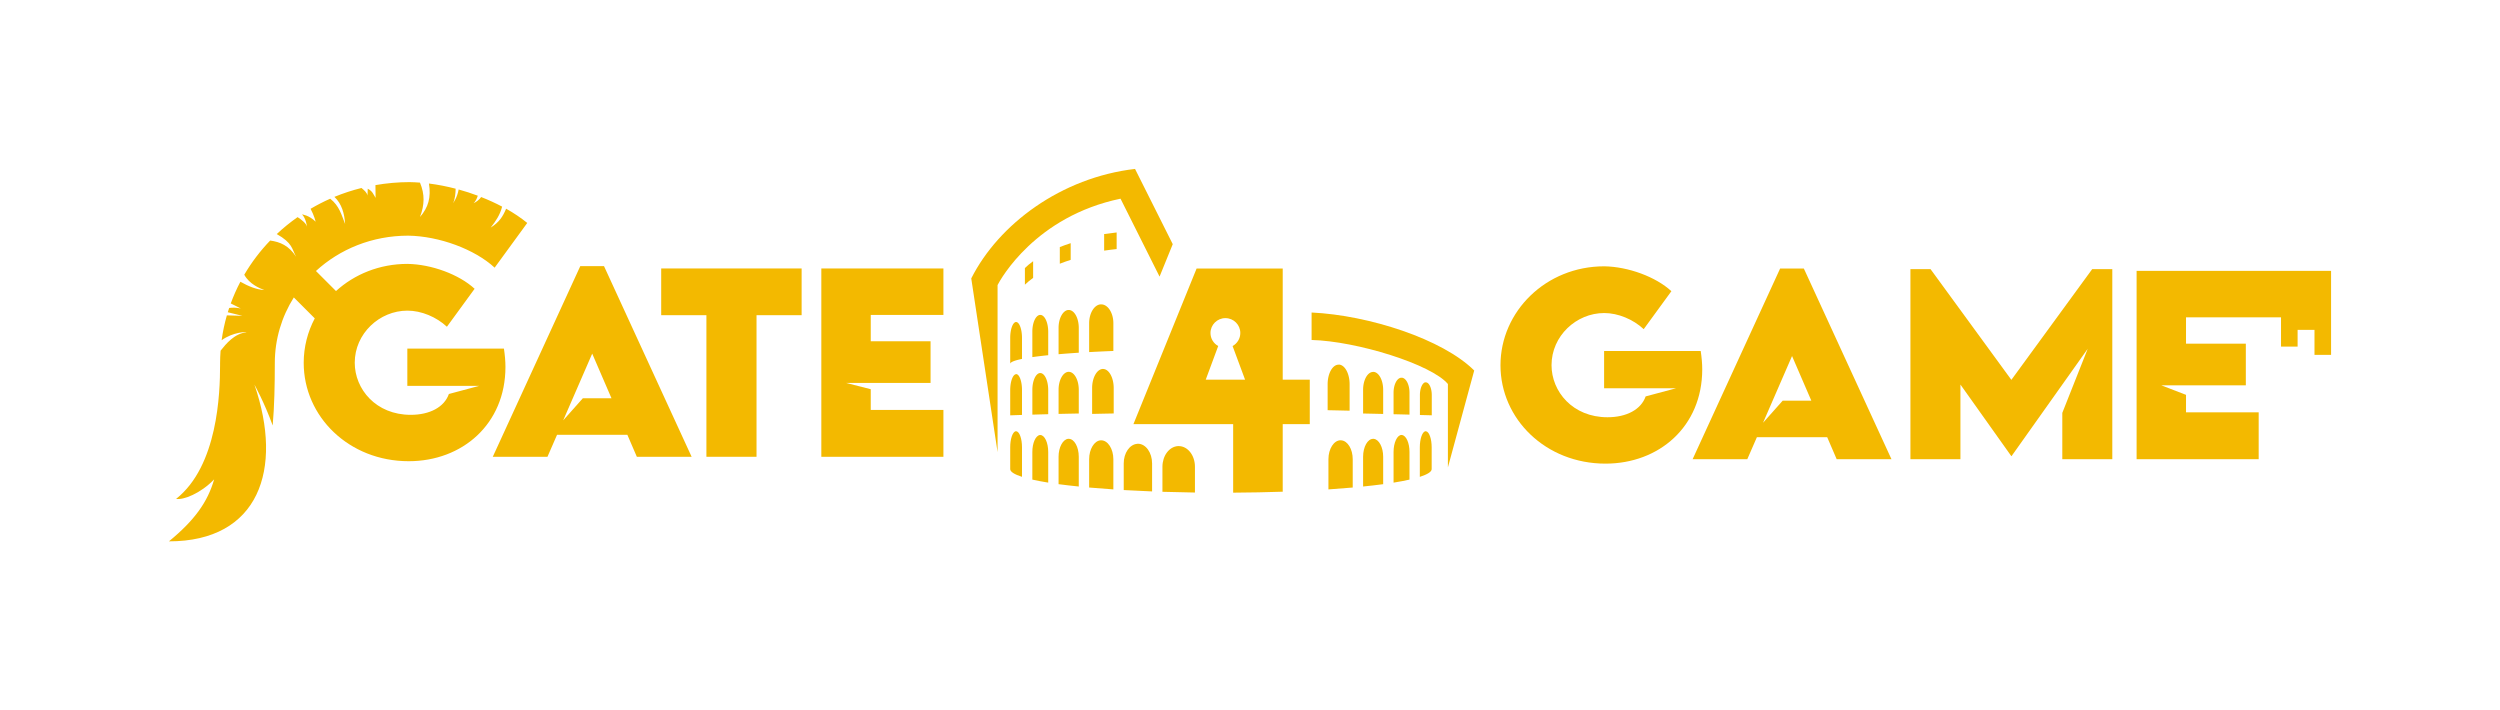 <?xml version="1.0" encoding="UTF-8" standalone="no"?>
<!-- Created with Inkscape (http://www.inkscape.org/) -->
<svg width="1480" height="420.486" viewBox="0 0 1480 420.486" version="1.1" id="svg9995" inkscape:version="1.2.1 (9c6d41e410, 2022-07-14)" sodipodi:docname="Color.svg" xmlns:inkscape="http://www.inkscape.org/namespaces/inkscape" xmlns:sodipodi="http://sodipodi.sourceforge.net/DTD/sodipodi-0.dtd" xmlns="http://www.w3.org/2000/svg" xmlns:svg="http://www.w3.org/2000/svg" xmlns:rdf="http://www.w3.org/1999/02/22-rdf-syntax-ns#" xmlns:cc="http://creativecommons.org/ns#" xmlns:dc="http://purl.org/dc/elements/1.1/">
  <defs id="defs9989"/>
  <sodipodi:namedview id="base" pagecolor="#ffffff" bordercolor="#000000" borderopacity="0.30" inkscape:pageopacity="0.0" inkscape:pageshadow="2" inkscape:zoom="0.7" inkscape:cx="767.14286" inkscape:cy="42.142857" inkscape:document-units="px" inkscape:current-layer="layer1" inkscape:showpageshadow="2" inkscape:pagecheckerboard="0" inkscape:deskcolor="#d1d1d1" showgrid="false" inkscape:window-width="1920" inkscape:window-height="1017" inkscape:window-x="-8" inkscape:window-y="-8" inkscape:window-maximized="1"/>
  <g inkscape:label="Layer 1" inkscape:groupmode="layer" id="layer1" transform="translate(142.857,-455.471)">
    <path id="path2512" style="font-weight:bold;font-size:16px;line-height:1.25;font-family:'LEMON MILK';-inkscape-font-specification:'LEMON MILK, Bold';letter-spacing:0px;word-spacing:0px;fill:#f3b900;fill-opacity:1;stroke-width:1" d="m 99.737,563.281 c -6.972,0 -13.753,0.634 -20.331,1.772 l 0.086,7.574 c -1.202,-1.923 -1.811,-4.045 -4.647,-5.423 l -0.143,4.028 c -0.363,-1.823 -1.974,-3.146 -3.573,-4.474 -5.524,1.375 -10.874,3.143 -16.012,5.259 4.344,4.08 5.95,9.848 6.335,16.048 -2.102,-5.257 -3.396,-10.729 -8.823,-14.963 -4.022,1.77 -7.886,3.785 -11.622,5.976 2.131,3.952 3.013,7.651 3.013,7.651 -3.876,-3.874 -8.06,-4.339 -8.06,-4.339 2.325,2.325 2.945,7.283 2.945,7.283 -0.511,-1.968 -3.048,-4.024 -5.587,-5.666 -4.367,3.063 -8.497,6.407 -12.339,10.024 9.354,5.298 8.914,8.716 11.428,13.394 -4.247,-6.594 -9.474,-8.745 -15.321,-9.559 -5.91,6.143 -11.059,12.936 -15.341,20.242 3.019,5.557 9.14,8.048 11.882,9.084 -4.724,-0.289 -9.454,-2.253 -14.178,-4.93 -2.185,4.14 -4.087,8.431 -5.704,12.842 l 5.947,3.002 c -2.591,-0.6 -4.981,-0.586 -6.878,-0.321 -0.286,0.846 -0.56,1.693 -0.823,2.547 3.593,0.834 8.689,2.112 8.689,2.112 0,0 -6.167,-0.241 -9.231,-0.279 -1.377,4.795 -2.428,9.712 -3.099,14.731 6.732,-4.901 14.681,-5.034 14.712,-4.687 -7.115,0.683 -12.156,6.852 -15.332,10.876 -0.171,2.432 -0.303,4.882 -0.303,7.351 v 1.153 0.042 c 0,16.594 -1.345,59.682 -26.034,79.185 4.204,0.788 14.521,-3.182 22.53,-11.564 -3.816,13.272 -11.479,24.186 -26.78,36.706 53.16,0 67.938,-42.471 50.624,-92.792 0,0 5.935,10.661 10.808,24.203 1.005,-11.551 1.257,-23.97 1.26,-36.929 v -0.109 c 0,-14.075 4.084,-27.377 11.253,-38.779 l 12.396,12.397 c -4.202,7.965 -6.546,16.924 -6.546,26.333 0,31.813 26.757,58.226 62.168,58.226 31.675,0 57.267,-21.927 57.267,-55.815 0,-3.527 -0.348,-7.122 -0.9,-10.857 H 98.283 v 22.063 h 25.517 17.046 l -17.966,4.813 c -2.719,7.76 -11.282,12.339 -22.593,12.339 -20.61,0 -33.135,-15.217 -33.135,-30.847 0,-17.221 14.598,-30.837 31.196,-30.837 8.232,0 17.146,3.73 23.37,9.54 l 16.398,-22.479 c -9.197,-8.507 -25.589,-14.523 -39.767,-14.731 -16.58,0 -31.378,6.163 -42.295,16.077 L 44.18,615.901 c 14.067,-12.893 33.192,-20.92 54.654,-20.92 18.237,0.27 39.304,8.002 51.138,18.944 l 19.302,-26.469 c -3.719,-3.035 -7.937,-5.858 -12.505,-8.436 -1.959,4.687 -4.073,8.001 -9.143,11.186 2.968,-3.733 5.61,-7.65 6.769,-12.416 -3.93,-2.092 -8.103,-3.975 -12.407,-5.676 -1.185,1.7 -2.953,2.979 -4.493,3.641 1.157,-1.001 2.002,-2.789 2.499,-4.426 -3.699,-1.391 -7.489,-2.623 -11.331,-3.68 -0.803,4.779 -3.293,8.077 -3.293,8.077 1.142,-2.364 1.457,-5.785 1.511,-8.552 -5.241,-1.363 -10.548,-2.413 -15.806,-3.061 1.331,8.252 -0.351,14.116 -5.307,19.835 2.756,-7.245 2.899,-13.413 0,-20.368 -2.025,-0.151 -4.042,-0.263 -6.024,-0.292 z"/>
    <path d="m 331.702,614.398 h -83.13 v 27.664 h 26.766 v 83.822 h 29.667 v -83.822 h 26.697 z" id="path2514" style="font-weight:bold;font-size:16px;line-height:1.25;font-family:'LEMON MILK';-inkscape-font-specification:'LEMON MILK, Bold';letter-spacing:0px;word-spacing:0px;fill:#f3b900;fill-opacity:1;stroke-width:1"/>
    <path id="path2516" style="font-weight:bold;font-size:16px;line-height:1.25;font-family:'LEMON MILK';-inkscape-font-specification:'LEMON MILK, Bold';letter-spacing:0px;word-spacing:0px;fill:#f3b900;fill-opacity:1;stroke-width:1" d="m 343.37,614.394 v 111.486 h 72.274 v -27.733 h -43.017 v -12.259 l -14.592,-3.717 h 14.592 35.409 v -24.69 h -35.409 v -15.561 h 43.017 v -27.525 z"/>
    <path id="path2518" style="font-weight:bold;font-size:16px;line-height:1.25;font-family:'LEMON MILK';-inkscape-font-specification:'LEMON MILK, Bold';letter-spacing:0px;word-spacing:0px;fill:#f3b900;fill-opacity:1;stroke-width:1" d="m 200.673,613.011 -51.803,112.869 h 32.37 l 5.67,-13.002 h 41.635 l 5.601,13.002 h 32.435 l -51.869,-112.869 z m 7.052,51.801 11.413,26.419 h -16.946 l -11.636,13.089 5.69,-13.089 z"/>
    <path id="path2520" style="font-weight:bold;font-size:16px;line-height:1.25;font-family:'LEMON MILK';-inkscape-font-specification:'LEMON MILK, Bold';letter-spacing:0px;word-spacing:0px;fill:#f3b900;fill-opacity:1;stroke-width:1" d="m 806.842,613.128 c -34.58,0 -61.416,26.764 -61.416,58.578 0,31.814 26.765,58.235 62.175,58.235 31.675,0 57.265,-21.923 57.265,-55.811 0,-3.527 -0.346,-7.126 -0.898,-10.861 h -57.195 v 22.064 h 25.519 17.047 l -17.968,4.811 c -2.723,7.756 -11.284,12.34 -22.593,12.34 -20.61,0 -33.129,-15.215 -33.129,-30.845 0,-17.221 14.595,-30.848 31.193,-30.848 8.23,0 17.15,3.735 23.375,9.544 l 16.39,-22.477 c -9.198,-8.507 -25.587,-14.523 -39.764,-14.731 z"/>
    <path id="path2522" style="font-weight:bold;font-size:16px;line-height:1.25;font-family:'LEMON MILK';-inkscape-font-specification:'LEMON MILK, Bold';letter-spacing:0px;word-spacing:0px;fill:#f3b900;fill-opacity:1;stroke-width:1" d="m 1122.01,615.822 v 111.487 h 72.271 v -27.733 h -43.016 v -10.358 l -14.594,-5.619 h 14.594 35.409 v -24.688 h -35.409 V 643.348 h 56.242 v 17.305 h 9.82 v -9.908 h 9.995 v 14.818 h 9.821 V 615.822 Z" sodipodi:nodetypes="ccccccccccccccccccccc"/>
    <path id="path2524" style="font-weight:bold;font-size:16px;line-height:1.25;font-family:'LEMON MILK';-inkscape-font-specification:'LEMON MILK, Bold';letter-spacing:0px;word-spacing:0px;fill:#f3b900;fill-opacity:1;stroke-width:1" d="m 988.116,614.785 v 112.523 h 29.6 v -44.193 c 10.028,14.108 20.056,28.217 30.085,42.326 h 0.209 c 15.002,-21.175 30.023,-42.337 45.058,-63.489 -5.014,12.65 -10.028,25.301 -15.043,37.951 v 27.405 h 29.601 V 614.785 h -11.896 c -15.953,21.855 -31.906,43.709 -47.859,65.564 -15.953,-21.855 -31.906,-43.709 -47.858,-65.564 -3.966,0 -7.931,0 -11.897,0 z" sodipodi:nodetypes="ccccccccccccccc"/>
    <path id="path2526" style="font-weight:bold;font-size:16px;line-height:1.25;font-family:'LEMON MILK';-inkscape-font-specification:'LEMON MILK, Bold';letter-spacing:0px;word-spacing:0px;fill:#f3b900;fill-opacity:1;stroke-width:1" d="m 910.976,614.439 -51.801,112.869 h 32.367 l 5.671,-13.002 h 41.634 l 5.602,13.002 h 32.436 l -51.87,-112.869 z m 7.055,51.801 11.411,26.419 h -16.944 l -11.636,13.089 5.688,-13.089 z"/>
    <path id="path2462" style="color:#000000;fill:#f3b900;fill-opacity:1;stroke-width:1;stroke-linecap:square;paint-order:fill markers stroke" d="m 565.525,614.453 -37.383,92.088 h 59.031 v 40.59 c 10.141,-0.065 19.989,-0.251 29.338,-0.572 v -40.018 h 16.021 V 680.221 H 616.512 v -65.768 z m 17.064,29.35 c 4.873,-10e-4 8.822,3.94 8.822,8.811 0,3.211 -1.762,6.163 -4.574,7.711 l 7.396,19.928 h -23.299 l 7.387,-19.928 c -2.812,-1.548 -4.574,-4.5 -4.574,-7.711 0.016,-4.87 3.972,-8.812 8.842,-8.811 z"/>
    <path id="path2466" style="fill:#f3b900;fill-opacity:1;stroke-width:0.7;stroke-linecap:square;paint-order:fill markers stroke;stop-color:#000000" d="m 458.293,710.795 c -1.755,0.544 -3.125,4.624 -3.105,9.508 v 12.873 0.002 c 6.2e-4,1.607 2.535,3.145 6.979,4.582 v -17.457 c 0.01,-5.235 -1.555,-9.508 -3.49,-9.508 h -0.154 -0.08 -0.119 z m 242.529,0 c -1.766,0.507 -3.145,4.599 -3.145,9.508 v 17.469 c 4.466,-1.44 7.015,-2.983 7.016,-4.594 v -12.875 c 0.011,-5.075 -1.486,-9.248 -3.336,-9.508 h -0.227 z m -13.938,2.156 c -2.616,0 -4.754,4.558 -4.754,10.092 v 18.148 c 3.539,-0.567 6.659,-1.167 9.43,-1.791 v -16.354 c 0.02,-5.334 -1.959,-9.726 -4.447,-10.047 h -0.096 -0.148 z m -214.143,0.049 -0.002,0.006 c -2.486,0.321 -4.481,4.755 -4.447,10.09 v 16.297 c 2.761,0.623 5.867,1.221 9.393,1.787 v -18.133 c 4e-5,-5.534 -2.098,-10.047 -4.715,-10.047 h -0.195 z m 16.748,2.24 c -3.13,0.344 -5.674,5.001 -5.674,10.631 v 16.227 c 3.668,0.497 7.724,0.953 11.961,1.389 v -17.605 c 0,-5.826 -2.645,-10.629 -5.941,-10.629 h -0.307 -0.033 z m 180.549,0.012 v 0.01 c -3.296,0 -5.941,4.805 -5.941,10.631 v 17.594 c 4.208,-0.433 8.238,-0.886 11.885,-1.379 v -16.227 c 0,-5.658 -2.484,-10.33 -5.637,-10.629 z m -19.254,0.852 c -3.976,0 -7.207,5.091 -7.207,11.211 v 17.883 c 5.019,-0.335 9.845,-0.701 14.377,-1.109 v -16.777 c 0,-5.95 -2.987,-10.869 -6.785,-11.168 h -0.377 z m -142.084,0.035 c -3.798,0.299 -6.785,5.262 -6.785,11.215 v 16.734 c 4.52,0.407 9.334,0.773 14.338,1.107 v -17.838 c 0,-6.117 -3.23,-11.215 -7.207,-11.215 h -0.344 z m 22.084,2.025 -0.422,0.053 c -4.443,0.343 -8.008,5.417 -7.975,11.662 v 15.707 c 5.376,0.314 10.994,0.582 16.793,0.807 v -16.521 c 0.019,-6.453 -3.739,-11.707 -8.396,-11.707 z m 23.654,1.396 -0.006,0.008 c -5.124,0.343 -9.125,5.706 -9.125,12.244 v 14.801 c 6.23,0.202 12.655,0.35 19.244,0.441 v -15.25 c 0.019,-6.75 -4.283,-12.244 -9.621,-12.244 z"/>
    <path style="fill:#f3b900;fill-opacity:1;stroke-width:0.7;stroke-linecap:square;paint-order:fill markers stroke;stop-color:#000000" d="m 701.069,681.755 c -1.849,0.238 -3.337,3.545 -3.337,7.599 v 11.795 a 211.7,7.691 0 0 1 7.022,0.183 v -11.933 c 0.006,-4.052 -1.488,-7.358 -3.337,-7.565 h -0.2 -0.2 z" id="path2474"/>
    <path style="fill:#f3b900;fill-opacity:1;stroke-width:0.7;stroke-linecap:square;paint-order:fill markers stroke;stop-color:#000000" d="m 686.598,679.07 c -2.494,0.26 -4.467,4.174 -4.467,8.923 v 12.696 a 211.7,8.546 0 0 1 9.429,0.231 v -12.928 c 0.019,-4.739 -1.953,-8.638 -4.441,-8.922 h -0.096 -0.165 -0.244 z" id="path2476"/>
    <path style="fill:#f3b900;fill-opacity:1;stroke-width:0.7;stroke-linecap:square;paint-order:fill markers stroke;stop-color:#000000" d="m 670.347,675.605 -0.304,0.048 c -3.297,0 -5.944,4.759 -5.944,10.585 v 14.027 a 211.7,9.623 0 0 1 11.88,0.263 v -14.27 c 0,-5.658 -2.479,-10.339 -5.632,-10.637 z" id="path2478"/>
    <path style="fill:#f3b900;fill-opacity:1;stroke-width:0.7;stroke-linecap:square;paint-order:fill markers stroke;stop-color:#000000" d="m 458.521,676.937 -0.04,0.1 c -1.829,0.321 -3.312,4.473 -3.294,9.508 v 14.809 a 211.7,9.623 0 0 1 6.979,-0.244 V 686.447 c 0.013,-5.234 -1.55,-9.508 -3.485,-9.508 z" id="path2492"/>
    <path style="fill:#f3b900;fill-opacity:1;stroke-width:0.7;stroke-linecap:square;paint-order:fill markers stroke;stop-color:#000000" d="m 472.74,676.317 c -2.486,0.321 -4.477,4.713 -4.441,10.047 v 14.574 a 211.7,9.623 0 0 1 9.386,-0.26 v -14.314 c 0,-5.534 -2.094,-10.047 -4.71,-10.047 h -0.2 z" id="path2494"/>
    <path style="fill:#f3b900;fill-opacity:1;stroke-width:0.7;stroke-linecap:square;paint-order:fill markers stroke;stop-color:#000000" d="m 489.495,675.605 v 0 c -3.13,0.343 -5.675,4.956 -5.675,10.585 v 14.314 a 211.7,9.623 0 0 1 11.958,-0.244 v -14.027 c 0,-5.829 -2.648,-10.637 -5.944,-10.637 h -0.304 z" id="path2496"/>
    <path style="fill:#f3b900;fill-opacity:1;stroke-width:0.7;stroke-linecap:square;paint-order:fill markers stroke;stop-color:#000000" d="m 458.288,646.11 c 0.061,0 0.094,0 0.156,0 h 0.079 0.156 c 1.935,0 3.499,4.271 3.489,9.508 v 12.334 a 126.346,8.965 0 0 0 -6.978,2.871 v -15.205 c -0.019,-4.912 1.374,-8.981 3.144,-9.464 z" id="path2498"/>
    <path style="fill:#f3b900;fill-opacity:1;stroke-width:0.7;stroke-linecap:square;paint-order:fill markers stroke;stop-color:#000000" d="m 472.741,641.893 h 0.034 0.195 c 2.616,0 4.715,4.469 4.715,10.001 v 13.859 a 126.346,8.965 0 0 0 -9.393,1.125 v -14.98 c -0.034,-5.332 1.961,-9.679 4.447,-10 z" id="path2500"/>
    <path style="fill:#f3b900;fill-opacity:1;stroke-width:0.7;stroke-linecap:square;paint-order:fill markers stroke;stop-color:#000000" d="m 489.495,638.978 h 0.034 0.306 c 3.297,0 5.942,4.804 5.942,10.63 v 14.667 a 126.346,8.965 0 0 0 -11.961,0.893 v -15.608 c 0,-5.629 2.544,-10.24 5.674,-10.584 z" id="path2502"/>
    <path style="fill:#f3b900;fill-opacity:1;stroke-width:0.7;stroke-linecap:square;paint-order:fill markers stroke;stop-color:#000000" d="m 508.702,635.657 h 0.345 c 3.977,0 7.207,5.054 7.207,11.167 v 16.418 a 126.346,8.965 0 0 0 -14.338,0.667 v -17.044 c 0,-5.952 2.988,-10.915 6.786,-11.213 z" id="path2504"/>
    <path style="fill:#f3b900;fill-opacity:1;stroke-width:0.7;stroke-linecap:square;paint-order:fill markers stroke;stop-color:#000000" d="m 468.753,610.106 v 9.868 c -1.804,1.309 -3.426,2.633 -4.869,4.034 v -9.866 c 1.443,-1.4 3.065,-2.728 4.869,-4.037 z" id="path2506"/>
    <path style="fill:#f3b900;fill-opacity:1;stroke-width:0.7;stroke-linecap:square;paint-order:fill markers stroke;stop-color:#000000" d="m 490.989,599.429 v 9.868 c -2.228,0.708 -4.376,1.494 -6.441,2.297 v -9.868 c 2.064,-0.801 4.213,-1.585 6.441,-2.297 z" id="path2508"/>
    <path style="fill:#f3b900;fill-opacity:1;stroke-width:0.7;stroke-linecap:square;paint-order:fill markers stroke;stop-color:#000000" d="m 518.199,593.086 v 9.821 c -2.5,0.257 -4.961,0.595 -7.399,0.944 v -9.821 c 2.436,-0.369 4.897,-0.667 7.399,-0.944 z" id="path2510"/>
    <path style="fill:#f3b900;fill-opacity:1;stroke-width:0.7;stroke-linecap:square;paint-order:fill markers stroke;stop-color:#000000" d="m 509.744,673.904 v 0 c -3.344,0.366 -6.063,5.295 -6.063,11.308 v 15.292 a 226.168,10.28 0 0 1 12.776,-0.26 v -14.986 c 0,-6.227 -2.829,-11.364 -6.351,-11.364 h -0.325 z" id="path2528"/>
    <path id="path4067" style="color:#000000;fill:#f3b900;fill-opacity:1;stroke-width:1" d="m 529.082,555.471 c -43.65,5.103 -80.693,32.591 -96.954,64.816 l 15.574,102.829 v -98.9 c 1.909,-3.697 22.424,-40.626 72.794,-51.128 l 23.111,46.124 7.804,-19.198 z m 104.525,85.004 v 16.26 c 26.778,0.699 70.929,14.406 80.692,26.064 v 49.363 l 15.574,-57.35 c -18.628,-18.581 -62.355,-32.724 -96.266,-34.337 z" sodipodi:nodetypes="cccccccccccccc"/>
    <path style="fill:#f3b900;fill-opacity:1;stroke-width:0.7;stroke-linecap:square;paint-order:fill markers stroke;stop-color:#000000" d="m 649.948,671.293 -0.333,0.055 c -3.612,0 -6.512,5.214 -6.512,11.597 v 15.366 a 231.923,10.542 0 0 1 13.015,0.289 v -15.633 c 0,-6.199 -2.716,-11.327 -6.17,-11.654 z" id="path2530"/>
  </g>
</svg>